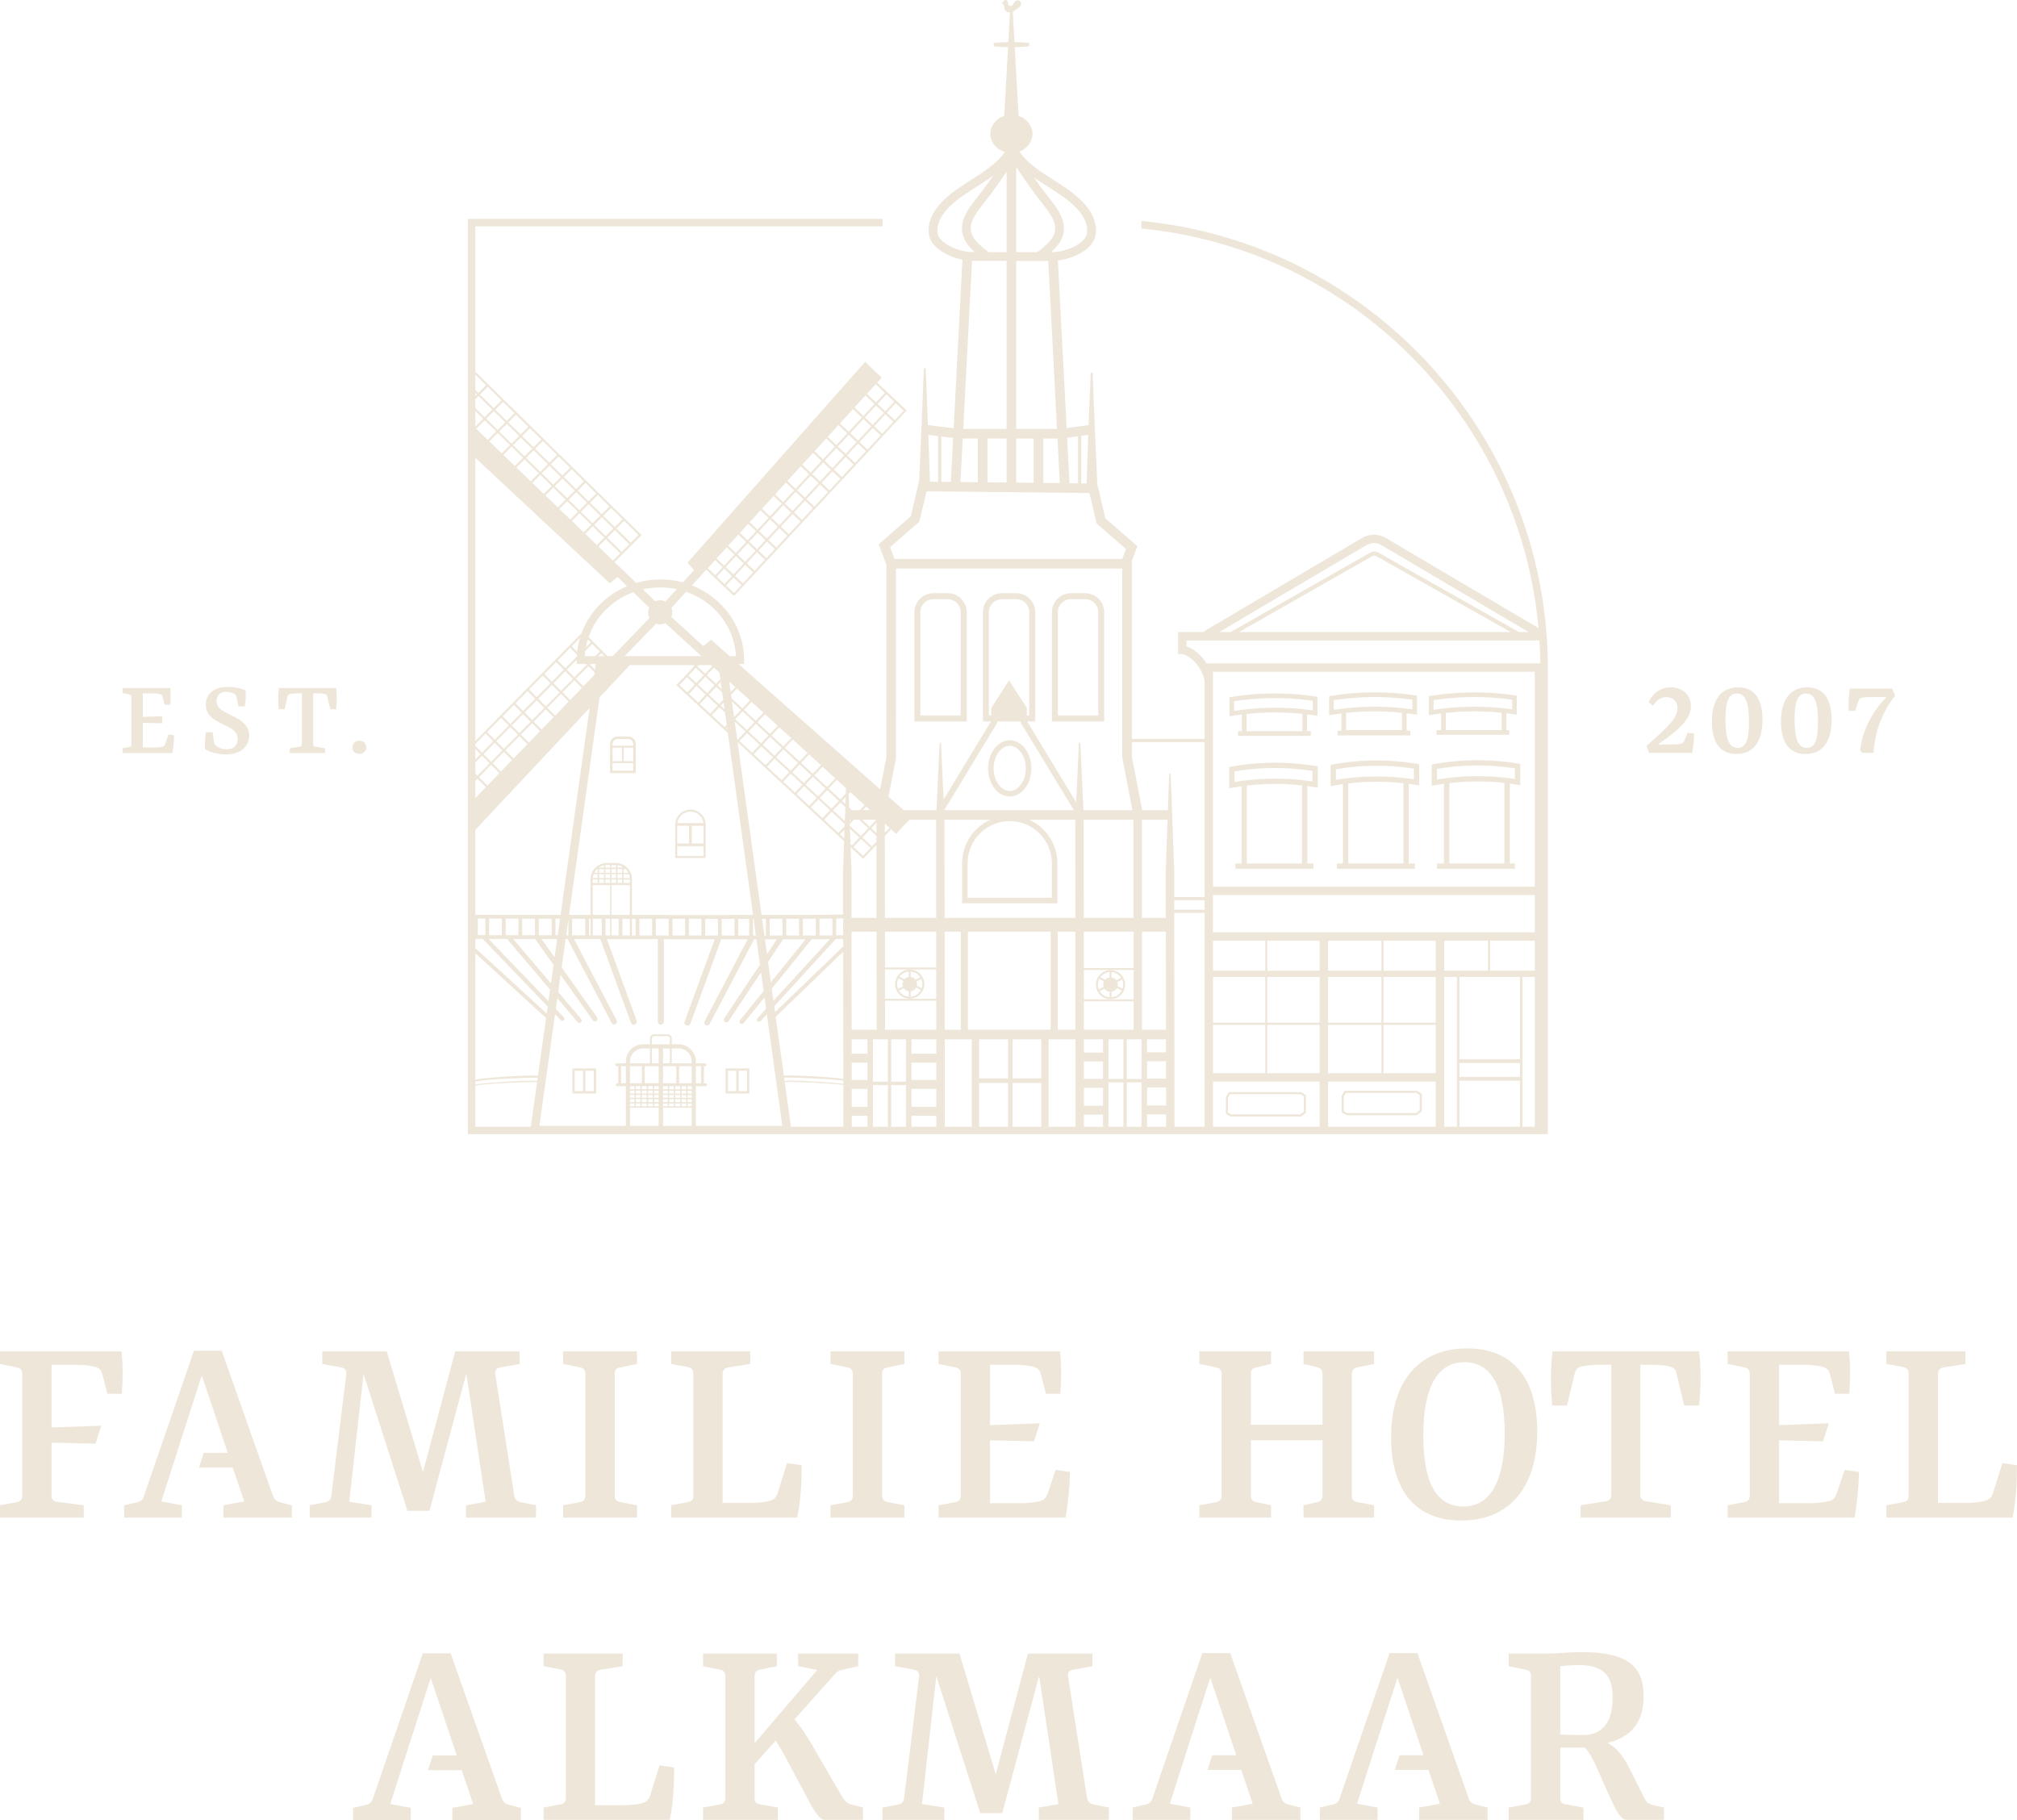 <?xml version="1.0" encoding="UTF-8"?>
<svg id="Laag_2" data-name="Laag 2" xmlns="http://www.w3.org/2000/svg" viewBox="0 0 372.18 335.88">
  <defs>
    <style>
      .cls-1 {
        fill: #eee6d9;
      }
    </style>
  </defs>
  <g id="HOOFDLOGO">
    <g>
      <g>
        <g>
          <g>
            <path class="cls-1" d="M121.7,325.78l-1.78,5.68c-.22.64-.6.97-1.14,1.19-.86.32-2.32.48-4.1.48h-4.87v-23.82c0-.65.38-1.08,1.03-1.19l4.05-.65v-2.32h-14.58v2.32l3.13.6c.65.16.97.54.97,1.18v22.59c0,.64-.32,1.02-.97,1.13l-3.13.59v2.27h23.28c.65-3.18.81-6.7.81-9.67l-2.7-.38Z"/>
            <path class="cls-1" d="M157.18,333.02c-.92-.21-1.25-.65-1.79-1.46l-4.7-8.1c-1.62-2.81-2.7-4.59-4.1-6.16l7.61-8.53c.38-.38.76-.54,1.3-.65l2.86-.65v-2.32h-11.12l.05,2.32,3.51.7-11.56,13.51v-12.37c0-.7.33-1.08.97-1.19l3.14-.65v-2.32h-13.62v2.32l3.14.65c.65.11.97.49.97,1.19v22.47c0,.7-.32,1.08-.97,1.19l-3.14.59v2.27h13.78v-2.27l-3.24-.59c-.7-.11-1.03-.43-1.03-1.13v-6.27l3.89-4.38c.76,1.19,1.57,2.54,2.59,4.54l3.14,5.89c1.35,2.59,2.37,4.21,3.35,4.21h7.02v-2.27l-2.05-.54Z"/>
            <path class="cls-1" d="M201.67,332.97c-.59-.16-.97-.54-1.08-1.13l-3.51-22.48c-.1-.7.22-1.13.92-1.24l3.57-.65v-2.32h-11.89l-5.94,22.25-6.7-22.25h-11.88v2.32l3.51.65c.65.11.97.54.92,1.24l-2.76,22.42c-.05.65-.38,1.03-.97,1.19l-3.03.59v2.27h11.4v-2.27l-4.1-.64,2.64-23.61,8.11,25.28h4.05l6.81-25.34,3.56,23.67-3.62.64v2.27h12.91v-2.27l-2.92-.59Z"/>
            <path class="cls-1" d="M304.97,333.08c-.81-.22-1.19-.43-1.62-1.41l-2.7-5.35c-1.14-2.32-2.27-3.72-4-4.7,2.92-.75,6.64-2.53,6.64-8.58,0-5.68-3.18-8.16-11.34-8.16-2.7,0-4.54.27-6.81.27h-6.75v2.32l3.14.65c.64.11.97.49.97,1.13v22.53c0,.7-.33,1.08-.97,1.19l-3.14.59v2.27h13.78v-2.27l-3.25-.59c-.7-.11-1.02-.43-1.02-1.13v-9.35h4.54c.86.92,1.67,2.48,2.48,4.32l2,4.54c1.24,2.7,2.11,4.48,3.3,4.48h6.8v-2.27l-2.05-.48ZM292.33,320.17c-.76,0-2.86,0-4.43-.11v-12.59c.7-.05,2-.21,3.35-.21,4.7,0,6.32,1.99,6.32,6.05,0,4.75-2.16,6.8-5.24,6.86Z"/>
          </g>
          <path class="cls-1" d="M93.79,333.03c-.54-.17-.93-.5-1.14-1.04l-9.5-26.89h-5.13l-9.24,26.89c-.17.54-.54.87-1.08,1.04l-2.54.58v2.27h10.64v-2.27l-3.78-.7,1.71-5.36.16-.52.12-.38.87-2.7.23-.72.15-.47,4.22-13.13,4.8,14.32h-4.44l-.86,2.7h6.21l.3.9,1.82,5.36-3.84.7v2.27h12.63v-2.27l-2.31-.58Z"/>
          <path class="cls-1" d="M237.64,332.97c-.54-.16-.93-.49-1.14-1.03l-9.5-26.89h-5.14l-9.24,26.89c-.17.54-.54.87-1.08,1.03l-2.54.59v2.27h10.64v-2.27l-3.78-.71,1.71-5.35.17-.53.12-.37.87-2.7.22-.73.15-.46,4.22-13.13,4.8,14.32h-4.44l-.86,2.7h6.22l.3.9,1.81,5.35-3.84.71v2.27h12.64v-2.27l-2.31-.59Z"/>
          <path class="cls-1" d="M272.18,332.97c-.54-.16-.93-.49-1.14-1.03l-9.5-26.89h-5.13l-9.25,26.89c-.16.54-.54.87-1.08,1.03l-2.53.59v2.27h10.64v-2.27l-3.78-.71,1.71-5.35.16-.53.12-.37.87-2.7.23-.73.15-.46,4.22-13.13,4.8,14.32h-4.44l-.86,2.7h6.21l.3.9,1.82,5.35-3.84.71v2.27h12.63v-2.27l-2.31-.59Z"/>
        </g>
        <g>
          <g>
            <path class="cls-1" d="M22.42,249.37H0v2.33l3.13.64c.65.11.98.54.98,1.19v22.52c0,.6-.33,1.02-.93,1.14l-3.18.59v2.27h15.45v-2.27l-4.98-.65c-.54-.06-.96-.48-.96-1.02v-9.89l8.12.18.45-1.39v-.02l.62-1.9-9.19.33v-11.57h4.37c1.57,0,3.03.16,3.84.43.65.27.98.6,1.13,1.19l.97,3.73h2.66c.21-2.76.21-5.29-.06-7.83Z"/>
            <path class="cls-1" d="M51.55,277.19c-.54-.16-.93-.49-1.14-1.03l-9.5-26.9h-5.13l-9.25,26.9c-.16.54-.54.87-1.08,1.03l-2.54.59v2.27h10.64v-2.27l-3.78-.71,1.71-5.35.17-.53.12-.37.87-2.71.22-.72.15-.46,4.22-13.13,4.8,14.31h-4.44l-.85,2.71h6.21l.3.9,1.81,5.35-3.84.71v2.27h12.64v-2.27l-2.31-.59Z"/>
            <path class="cls-1" d="M95.99,277.19c-.59-.16-.98-.54-1.09-1.14l-3.51-22.46c-.1-.71.23-1.14.92-1.25l3.57-.64v-2.33h-11.89l-5.94,22.26-6.69-22.26h-11.89v2.33l3.51.64c.65.11.98.54.92,1.25l-2.76,22.4c-.05.66-.38,1.04-.96,1.2l-3.03.59v2.27h11.4v-2.27l-4.11-.65,2.64-23.6,8.1,25.27h4.06l6.81-25.33,3.56,23.66-3.62.65v2.27h12.92v-2.27l-2.92-.59Z"/>
            <path class="cls-1" d="M114.44,252.34l3.1-.64v-2.33h-13.63v2.33l3.14.64c.64.11.97.54.97,1.19v22.46c0,.66-.33,1.08-.97,1.2l-3.14.59v2.27h13.63v-2.27l-3.1-.59c-.69-.12-1.02-.54-1.02-1.2v-22.46c0-.71.33-1.08,1.02-1.19Z"/>
            <path class="cls-1" d="M145.22,270.01l-1.78,5.67c-.21.64-.59.97-1.13,1.18-.87.33-2.32.48-4.11.48h-4.86v-23.81c0-.65.37-1.08,1.03-1.19l4.06-.64v-2.33h-14.59v2.33l3.12.58c.66.17.98.54.98,1.19v22.58c0,.65-.32,1.02-.98,1.14l-3.12.59v2.27h23.28c.64-3.19.81-6.7.81-9.67l-2.71-.37Z"/>
            <path class="cls-1" d="M163.79,252.34l3.09-.64v-2.33h-13.63v2.33l3.14.64c.65.11.98.54.98,1.19v22.46c0,.66-.33,1.08-.98,1.2l-3.14.59v2.27h13.63v-2.27l-3.09-.59c-.69-.12-1.02-.54-1.02-1.2v-22.46c0-.71.33-1.08,1.02-1.19Z"/>
            <path class="cls-1" d="M194.78,271.25l-1.5,4.47c-.27.6-.5.98-1.08,1.19-.87.33-2.49.49-4.11.49h-5.41v-11.61l8.12.18,1.07-3.3v-.02l-9.19.33v-11.13h4.39c1.56,0,3.01.16,3.82.43.65.27.98.6,1.14,1.19l.98,3.73h2.64c.21-2.76.21-5.29-.06-7.83h-22.41v2.33l3.13.64c.66.11.97.54.97,1.19v22.46c0,.66-.31,1.08-.97,1.2l-3.13.59v2.27h23.45c.48-2.86.75-5.62.81-8.42l-2.66-.38Z"/>
            <path class="cls-1" d="M250.41,252.34l3.14-.64v-2.33h-13.03v2.33l2.6.64c.6.15.91.54.91,1.19v9.39h-13.22v-9.39c0-.71.32-1.08.96-1.19l2.76-.64v-2.33h-13.23v2.33l3.13.64c.65.11.98.54.98,1.19v22.46c0,.66-.33,1.08-.98,1.2l-3.13.59v2.27h13.23v-2.27l-2.76-.59c-.64-.12-.96-.54-.96-1.2v-10.2h13.22v10.2c0,.66-.31,1.04-.96,1.2l-2.55.59v2.27h13.03v-2.27l-3.08-.59c-.7-.12-1.03-.54-1.03-1.2v-22.46c0-.65.39-1.08.97-1.19Z"/>
            <path class="cls-1" d="M270.69,248.83c-8.71,0-14,5.88-14,16.42,0,9.45,4.21,15.34,12.96,15.34s14-5.99,14-16.42c0-9.46-4.21-15.34-12.96-15.34ZM270.09,278c-5.03,0-7.46-4.27-7.46-13.19s2.7-13.44,7.56-13.44,7.46,4.26,7.46,13.17-2.76,13.46-7.56,13.46Z"/>
            <path class="cls-1" d="M313.53,249.37h-27.07c-.37,3.41-.37,6.38-.04,9.99h2.74l1.41-5.94c.17-.64.44-.97,1.02-1.18.71-.23,2.12-.39,3.63-.39h2.11v24.04c0,.7-.38,1.02-1.04,1.14l-4.64.75v2.27h16.65v-2.27l-4.6-.75c-.66-.12-1.03-.44-1.03-1.14v-24.04h2.11c1.57,0,2.86.16,3.56.39.54.21.87.54.98,1.12l1.45,6h2.76c.32-3.57.38-6.58,0-9.99Z"/>
            <path class="cls-1" d="M369.48,270.01l-1.78,5.67c-.21.64-.6.97-1.14,1.18-.86.33-2.32.48-4.1.48h-4.86v-23.81c0-.65.37-1.08,1.02-1.19l4.05-.64v-2.33h-14.59v2.33l3.14.58c.64.17.97.54.97,1.19v22.58c0,.65-.33,1.02-.97,1.14l-3.14.59v2.27h23.29c.65-3.19.81-6.7.81-9.67l-2.7-.37Z"/>
          </g>
          <path class="cls-1" d="M340.37,271.25l-1.5,4.47c-.27.6-.49.98-1.08,1.19-.87.33-2.49.49-4.11.49h-5.4v-11.61l8.11.18,1.07-3.3v-.02l-9.18.33v-11.13h4.38c1.56,0,3.01.16,3.82.43.65.27.98.6,1.15,1.19l.97,3.73h2.64c.21-2.76.21-5.29-.06-7.83h-22.4v2.33l3.12.64c.66.11.97.54.97,1.19v22.46c0,.66-.31,1.08-.97,1.2l-3.12.59v2.27h23.44c.48-2.86.75-5.62.81-8.42l-2.66-.38Z"/>
        </g>
      </g>
      <g>
        <g>
          <path class="cls-1" d="M31.08,135.53l-.59,1.75c-.11.23-.19.38-.42.47-.34.12-.97.19-1.61.19h-2.11v-4.55l3.59.09v-1.31l-3.59.13v-4.35h1.71c.61,0,1.18.06,1.5.16.25.11.38.24.44.47l.38,1.46h1.04c.08-1.08.08-2.07-.02-3.07h-8.77v.91l1.23.26c.25.04.38.21.38.46v8.79c0,.25-.13.42-.38.46l-1.23.23v.89h9.17c.19-1.12.3-2.2.32-3.29l-1.04-.15Z"/>
          <path class="cls-1" d="M42.7,132c-1.73-.84-2.74-1.33-2.74-2.66,0-1.04.65-1.67,1.85-1.67.64,0,1.23.21,1.55.47.19.16.27.33.31.59l.32,1.62h1.18c.15-.93.21-1.94.15-2.95-.87-.41-2.11-.64-3.27-.64-2.71,0-4.08,1.4-4.08,3.28,0,2.07,1.69,2.89,3.21,3.63,1.54.74,2.66,1.29,2.66,2.72,0,1.17-.72,1.88-2.07,1.88-.86,0-1.6-.36-1.96-.74-.21-.16-.28-.35-.32-.54l-.27-1.86h-1.23c-.15.95-.23,2.09-.17,3.12.87.49,2.24.97,3.85.97,3.06,0,4.31-1.79,4.31-3.52,0-1.93-1.59-2.85-3.28-3.7Z"/>
          <path class="cls-1" d="M62.03,126.97h-10.58c-.15,1.33-.15,2.5-.02,3.91h1.08l.54-2.32c.07-.26.17-.38.41-.47.27-.08.82-.14,1.41-.14h.83v9.39c0,.28-.15.41-.41.45l-1.81.29v.89h6.5v-.89l-1.79-.29c-.26-.04-.4-.17-.4-.45v-9.39h.82c.61,0,1.12.06,1.39.14.22.09.34.21.38.45l.57,2.34h1.08c.13-1.39.15-2.58,0-3.91Z"/>
          <path class="cls-1" d="M66.3,136.69c-.76,0-1.27.49-1.27,1.22s.51,1.21,1.27,1.21,1.29-.49,1.29-1.21-.51-1.22-1.29-1.22Z"/>
        </g>
        <g>
          <path class="cls-1" d="M311.41,135.22l-.66,1.56c-.1.26-.24.38-.66.47-.41.09-1.12.14-1.97.14h-2.22c4.14-2.88,6.1-4.73,6.1-7.09,0-2.15-1.61-3.46-3.69-3.46s-3.57,1.33-4.07,2.75l.76.64c.66-1.02,1.47-1.59,2.48-1.59,1.12,0,2.04.71,2.04,2.06,0,1.68-1.4,3.14-5.7,6.95l.47,1.28h7.95c.23-1.11.35-2.46.35-3.57l-1.18-.14Z"/>
          <path class="cls-1" d="M320.7,126.84c-2.9,0-4.82,2.06-4.82,6.27,0,3.31,1.09,6.03,4.54,6.03,2.91,0,4.8-2.01,4.8-6.29,0-3.31-1.09-6.01-4.52-6.01ZM320.63,138.01c-1.72,0-2.24-1.94-2.24-5.35,0-3.17.57-4.68,2.1-4.68,1.71,0,2.23,1.92,2.23,5.34,0,3.17-.57,4.69-2.09,4.69Z"/>
          <path class="cls-1" d="M333.45,126.84c-2.91,0-4.82,2.06-4.82,6.27,0,3.31,1.09,6.03,4.54,6.03,2.91,0,4.8-2.01,4.8-6.29,0-3.31-1.09-6.01-4.52-6.01ZM333.38,138.01c-1.72,0-2.24-1.94-2.24-5.35,0-3.17.56-4.68,2.1-4.68,1.7,0,2.22,1.92,2.22,5.34,0,3.17-.56,4.69-2.08,4.69Z"/>
          <path class="cls-1" d="M349.13,127.08h-7.8c-.19,1.23-.28,2.7-.21,4.09h1.2l.64-1.91c.1-.33.26-.43.59-.5.43-.09,1.16-.14,2.04-.14h2.57c-2.48,2.36-4.56,6.12-4.92,9.88l.36.43h2.1c.34-4.57,1.87-7.85,4-10.57l-.57-1.28Z"/>
        </g>
      </g>
      <g>
        <path class="cls-1" d="M240.11,201.54h-13.37l-.55.93v3.07l.89.5h12.98l.91-.7v-3.23l-.86-.57ZM240.59,205.15l-.66.5h-12.75l-.6-.33v-2.75l.38-.65h13.03l.6.4v2.83Z"/>
        <path class="cls-1" d="M261.49,201.29h-13.38l-.54.93v3.07l.89.5h12.98l.91-.7v-3.23l-.86-.57ZM261.97,204.9l-.67.5h-12.74l-.6-.33v-2.75l.38-.65h13.03l.6.4v2.83Z"/>
        <g>
          <path class="cls-1" d="M133.89,197.16v4.63h4.38v-4.63h-4.38ZM135.86,201.36h-1.54v-3.77h1.54v3.77ZM137.84,201.36h-1.54v-3.77h1.54v3.77Z"/>
          <path class="cls-1" d="M115.93,135.91h-1.99c-.76,0-1.38.62-1.38,1.38v5.38h4.75v-5.38c0-.76-.62-1.38-1.38-1.38ZM113.03,137.97h1.73v2.49h-1.73v-2.49ZM116.84,142.2h-3.81v-1.38h3.81v1.38ZM116.84,140.46h-1.73v-2.49h1.73v2.49ZM116.84,137.61h-3.81v-.32c0-.5.41-.91.91-.91h1.99c.5,0,.91.41.91.91v.32Z"/>
          <path class="cls-1" d="M127.4,149.4c-1.55,0-2.81,1.26-2.81,2.8v6.13h5.62v-6.13c0-1.54-1.26-2.8-2.81-2.8ZM127.4,149.77c1.24,0,2.26.93,2.41,2.12h-4.83c.15-1.19,1.18-2.12,2.42-2.12ZM124.96,152.39h2.18v3.26h-2.18v-3.26ZM129.83,157.96h-4.87v-1.81h4.87v1.81ZM129.83,155.65h-2.18v-3.26h2.18v3.26Z"/>
          <path class="cls-1" d="M105.62,197.16v4.63h4.38v-4.63h-4.38ZM107.59,201.36h-1.54v-3.77h1.54v3.77ZM109.56,201.36h-1.54v-3.77h1.54v3.77Z"/>
          <g>
            <g>
              <polygon class="cls-1" points="174.23 149.5 174.21 149.54 174.21 149.5 174.23 149.5"/>
              <path class="cls-1" d="M174.88,109.47h-2.66c-1.93,0-3.49,1.57-3.49,3.49v20.17h9.65v-20.17c0-1.92-1.57-3.49-3.5-3.49ZM177.27,132.03h-7.44v-19.07c0-1.31,1.07-2.39,2.39-2.39h2.66c1.32,0,2.39,1.08,2.39,2.39v19.07Z"/>
              <path class="cls-1" d="M200.25,109.47h-2.66c-1.92,0-3.49,1.57-3.49,3.49v20.17h9.65v-20.17c0-1.92-1.57-3.49-3.5-3.49ZM202.65,132.03h-7.45v-19.07c0-1.31,1.07-2.39,2.39-2.39h2.66c1.32,0,2.4,1.08,2.4,2.39v19.07Z"/>
              <path class="cls-1" d="M279.51,128.32c-2.68-.41-5.44-.59-8.2-.55-2.47.04-4.92.25-7.29.64l-.36.06v3.52l.5-.08c.59-.1,1.18-.18,1.77-.25v3.07h-.88v.86h13.44v-.86h-.54v-3.1c.48.05.96.11,1.43.18l.5.08v-3.52l-.37-.05ZM277.09,134.73h-10.3v-3.17c1.49-.17,3.01-.26,4.53-.28,1.94-.03,3.87.05,5.77.25v3.2ZM279.02,130.89c-2.53-.35-5.12-.51-7.71-.47-2.29.03-4.58.22-6.79.56v-1.78c2.22-.34,4.5-.53,6.8-.57,2.59-.04,5.18.13,7.7.48v1.78Z"/>
              <path class="cls-1" d="M242.75,141.36c-2.69-.45-5.45-.65-8.23-.61-2.47.04-4.92.28-7.3.72l-.4.07v3.93l.57-.1c.56-.1,1.13-.2,1.7-.28v14.25h-1.12v.99h14.38v-.99h-1.12v-14.28c.46.06.91.12,1.36.2l.57.1v-3.93l-.41-.07ZM240.25,159.34h-10.19v-14.37c1.48-.18,2.98-.28,4.48-.3,1.92-.04,3.83.05,5.71.27v14.4ZM242.18,144.21c-2.51-.39-5.08-.56-7.66-.52-2.27.04-4.53.25-6.72.62v-1.96c2.19-.38,4.46-.59,6.74-.62,2.57-.05,5.14.13,7.64.52v1.96Z"/>
              <path class="cls-1" d="M261.47,140.95c-2.69-.45-5.46-.65-8.23-.61-2.47.04-4.92.28-7.3.72l-.4.07v3.93l.57-.1c.56-.1,1.12-.19,1.69-.27v14.65h-1.11v.99h14.38v-.99h-1.12v-14.69c.45.06.91.13,1.36.2l.56.1v-3.93l-.4-.07ZM258.97,159.34h-10.18v-14.77c1.47-.18,2.97-.29,4.47-.31,1.92-.04,3.83.06,5.71.27v14.81ZM260.9,143.8c-2.51-.38-5.08-.55-7.66-.51-2.27.03-4.53.24-6.73.61v-1.95c2.2-.38,4.47-.59,6.75-.63,2.57-.05,5.14.13,7.64.53v1.95Z"/>
              <path class="cls-1" d="M280.1,140.9c-2.68-.45-5.45-.65-8.22-.61-2.47.04-4.93.28-7.3.71l-.4.08v3.93l.57-.1c.56-.1,1.12-.19,1.69-.28v14.71h-1.29v.99h14.38v-.99h-.94v-14.74c.45.06.9.12,1.35.2l.57.1v-3.93l-.41-.07ZM277.6,159.34h-10.17v-14.83c1.47-.18,2.96-.28,4.46-.3,1.91-.04,3.83.05,5.71.27v14.86ZM279.54,143.75c-2.51-.39-5.08-.55-7.66-.52-2.27.04-4.53.25-6.73.62v-1.96c2.2-.38,4.47-.59,6.74-.63,2.58-.04,5.15.14,7.65.53v1.96Z"/>
              <path class="cls-1" d="M242.73,128.51c-2.68-.4-5.44-.58-8.21-.54-2.46.03-4.91.25-7.28.64l-.36.06v3.51l.5-.08c.59-.1,1.18-.18,1.77-.25v3.08h-.72v.86h13.44v-.86h-.7v-3.11c.48.05.96.12,1.43.19l.5.07v-3.51l-.37-.06ZM240.31,134.93h-10.3v-3.17c1.49-.17,3.01-.26,4.53-.29,1.94-.02,3.87.06,5.77.26v3.2ZM242.24,131.09c-2.53-.36-5.12-.52-7.72-.48-2.28.04-4.56.23-6.78.57v-1.78c2.22-.35,4.5-.54,6.8-.57,2.59-.04,5.18.12,7.7.48v1.78Z"/>
              <path class="cls-1" d="M261.11,128.32c-2.68-.41-5.45-.59-8.21-.55-2.46.04-4.91.25-7.29.64l-.36.06v3.52l.5-.08c.59-.1,1.18-.18,1.77-.25v3.19h-.71v.86h13.45v-.86h-.71v-3.22c.48.05.96.11,1.43.18l.49.08v-3.52l-.36-.05ZM258.69,134.73h-10.31v-3.17c1.49-.17,3.01-.26,4.53-.28,1.94-.03,3.88.05,5.78.25v3.2ZM260.61,130.89c-2.52-.35-5.12-.51-7.71-.47-2.29.03-4.57.22-6.79.56v-1.78c2.22-.34,4.51-.53,6.8-.57,2.6-.04,5.19.13,7.7.48v1.78Z"/>
              <g>
                <path class="cls-1" d="M210.62,40.78v1.39c38.8,3.76,69.74,34.85,73.27,73.73l-28.19-16.63c-1.36-.8-3.03-.79-4.38.01l-28.93,17.09c-.11.06-.2.16-.26.26h-4.75v4.05h.65c1.36.14,3.7,2.13,4.24,4.97v10.71h-13.41v-32.88l1.02-2.69-5.91-5.13-1.48-6.24s-.01-.01-.01-.02c-.25-5.36-.68-15.53-.88-20.64h-.34c-.12,2.85-.26,6.25-.39,9.68l-4.05.56-1.09-20.75-.53-10.18c3.12-.39,6.38-2.1,6.9-4.48.13-.59.16-1.2.09-1.81-.06-.46-.18-.92-.35-1.38-.48-1.29-1.4-2.58-2.72-3.79-1.42-1.3-3.13-2.39-4.78-3.45-.64-.4-1.27-.81-1.89-1.22-1.52-1.02-3.28-2.35-4.34-3.97,1.41-.54,2.41-1.8,2.41-3.27s-1.07-2.83-2.57-3.32l-.71-12.69c.88-.01,1.76-.04,2.64-.15v-.61c-.9-.09-1.79-.15-2.69-.16l-.32-5.58c.32-.16.63-.43.92-.63.27-.19.57-.42.63-.75.04-.24-.07-.5-.27-.64s-.48-.14-.69-.02c-.16.1-.27.27-.37.43-.1.16-.2.33-.36.44-.15.11-.38.15-.53.04-.16-.12-.19-.35-.22-.55-.02-.2-.09-.43-.28-.49-.12-.05-.25-.01-.35.06-.1.07-.18.16-.25.26-.1.12-.19.23-.28.35.15-.03.3.06.38.19.07.13.09.29.1.44.01.15.01.3.07.44.1.25.36.42.62.48.11.03.25.04.38.05l-.31,5.48c-.9.01-1.79.07-2.69.16v.61c.88.11,1.76.14,2.64.15l-.71,12.69c-1.49.49-2.56,1.79-2.56,3.32s1.12,2.89,2.67,3.35c-1.06,1.58-2.8,2.88-4.28,3.89-.62.41-1.25.81-1.88,1.22-1.66,1.06-3.37,2.15-4.79,3.45-1.33,1.22-2.24,2.5-2.72,3.79-.17.46-.29.92-.34,1.38-.08.61-.06,1.22.07,1.81.46,2.06,3.33,3.78,6.12,4.35l-.54,10.31-1.08,20.79-4.74-.6c-.14-3.69-.3-7.39-.42-10.47h-.34c-.24,6.12-.58,14.83-.88,20.89h-.01l-1.53,6.44-5.91,5.13,1.42,3.79v35.49l-1.16,5.94-26.13-23.12h1.03v-.73c0-6.22-3.98-11.55-9.62-13.77l2.64-2.89,5.1,4.83.14-.16.02.02,17.47-18.78.28-.29,13.69-14.72.22-.23.06-.06-5.44-5.15.84-.92-1.19-1.09-1.87-1.82-32.78,37.06,1.2,1.4-2.06,2.25c-1.32-.36-2.71-.55-4.14-.55-1.55,0-3.06.22-4.47.64l-3.99-3.84,4.72-4.72h.01s.26-.26.26-.26l-17.95-17.63-.28-.29-12.45-12.23v-26.82h75.14v-1.38h-76.52v168.9h199.28v-85.96c0-43.06-32.97-78.55-74.99-82.56ZM132.25,106.42l1.37-1.48,1.45,1.36-1.38,1.49-1.44-1.37ZM160.77,78.68l-2.44,2.63-1.45-1.37,2.44-2.63,1.45,1.37ZM159.6,77.02l2.04-2.2,1.45,1.37-2.05,2.2-1.44-1.37ZM158.05,81.6l-2.01,2.17-1.45-1.37,2.02-2.17,1.44,1.37ZM155.77,84.06l-2.17,2.33-1.45-1.37,2.17-2.33,1.45,1.37ZM153.32,86.68l-2.01,2.17-1.44-1.37,2.01-2.16,1.44,1.36ZM151.04,89.14l-2.5,2.69-1.45-1.37,2.5-2.69,1.45,1.37ZM148.26,92.12l-2.01,2.17-1.45-1.37,2.02-2.17,1.44,1.37ZM145.97,94.59l-2.16,2.33-1.45-1.37,2.17-2.33,1.44,1.37ZM143.54,97.21l-2.03,2.17-1.44-1.37,2.02-2.17,1.45,1.37ZM141.24,99.67l-1.56,1.67-1.44-1.37,1.56-1.67,1.44,1.37ZM139.41,101.64l-1.9,2.04-1.44-1.37,1.9-2.04,1.44,1.37ZM137.24,103.97l-1.9,2.04-1.44-1.37,1.9-2.04,1.44,1.37ZM135.43,109.44l-1.47-1.4,1.38-1.48,1.47,1.4-1.38,1.48ZM137.09,107.66l-1.47-1.39,1.89-2.04,1.47,1.39-1.89,2.04ZM139.25,105.33l-1.47-1.39,1.9-2.04,1.47,1.39-1.9,2.04ZM141.43,102.99l-1.47-1.39,1.56-1.67,1.47,1.39-1.56,1.67ZM143.26,101.03l-1.47-1.39,2.02-2.18,1.47,1.4-2.02,2.17ZM145.55,98.57l-1.47-1.4,2.17-2.32,1.46,1.39-2.16,2.33ZM147.99,95.94l-1.47-1.39,2.02-2.17,1.46,1.39-2.01,2.17ZM150.28,93.48l-1.47-1.39,2.5-2.69,1.47,1.39-2.5,2.69ZM153.05,90.5l-1.46-1.39,2.01-2.16,1.46,1.39-2.01,2.16ZM155.34,88.04l-1.47-1.39,2.17-2.33,1.47,1.39-2.17,2.33ZM157.78,85.42l-1.47-1.39,2.02-2.17,1.46,1.39-2.01,2.17ZM160.07,82.96l-1.47-1.39,2.44-2.62,1.47,1.39-2.44,2.62ZM162.78,80.04l-1.46-1.39,2.04-2.2,1.47,1.39-2.05,2.2ZM166.75,75.78l-1.65,1.77-1.46-1.39,1.64-1.77,1.47,1.39ZM165,74.13l-1.64,1.77-1.45-1.37,1.65-1.77,1.44,1.37ZM161.59,70.89l1.69,1.61-1.64,1.76-1.68-1.58,1.63-1.79ZM159.69,72.97l1.67,1.59-2.04,2.2-1.65-1.57,2.02-2.22ZM157.39,75.49l1.65,1.56-2.44,2.63-1.62-1.54,2.41-2.65ZM154.71,78.43l1.62,1.54-2.01,2.16-1.61-1.51,2-2.19ZM152.45,80.91l1.6,1.51-2.18,2.34-1.57-1.5,2.15-2.35ZM150.03,83.56l1.57,1.49-2.01,2.16-1.56-1.47,2-2.18ZM147.76,86.04l1.55,1.47-2.5,2.69-1.53-1.45,2.48-2.71ZM145.02,89.05l1.52,1.44-2.02,2.17-1.5-1.43,2-2.18ZM142.75,91.53l1.5,1.42-2.17,2.33-1.48-1.4,2.15-2.35ZM140.33,94.17l1.48,1.4-2.02,2.18-1.46-1.39,2-2.19ZM138.07,96.66l1.45,1.38-1.56,1.67-1.44-1.36,1.55-1.69ZM136.25,98.64l1.44,1.37-1.9,2.04-1.42-1.35,1.88-2.06ZM134.1,101l1.42,1.34-1.9,2.04-1.4-1.33,1.88-2.05ZM131.95,103.35l1.4,1.32-1.38,1.48-1.38-1.3,1.36-1.5ZM252.11,100.61c.87-.51,1.94-.52,2.8-.01l27.15,16.03h-1.79l-25.89-14.63c-.48-.28-1.09-.28-1.57,0l-25.71,14.63h-2.11l27.12-16.02ZM278.75,116.63h-50.11l24.54-13.98c.26-.15.57-.15.83,0l24.74,13.98ZM199.51,80.42l1.3-.18c-.12,3.18-.23,6.31-.31,8.97h-.99v-8.79ZM198.92,80.51v8.68l-1.57-.02-.44-8.38,2.01-.28ZM195.56,89.15l-3.05-.03v-8.19h2.62l.43,8.22ZM191.55,33.27c.63.43,1.27.84,1.92,1.25,1.59,1.02,3.24,2.07,4.56,3.28.92.85,1.61,1.73,2.04,2.6.23.47.39.93.48,1.38.09.51.08,1-.02,1.46-.36,1.64-3.61,3.27-6.56,3.3h-.02c1.09-.97,2.03-2.16,2.3-3.58.07-.4.09-.79.05-1.18-.03-.47-.14-.93-.3-1.38-.52-1.46-1.58-2.82-2.6-4.11-.92-1.17-1.8-2.35-2.64-3.56.26.19.54.36.79.54ZM187.52,30.81c1.42,2.21,2.98,4.4,4.67,6.55.78,1,1.59,2.02,2.07,3.04.22.46.37.92.43,1.38.03.3.03.59-.03.89-.29,1.56-2.01,2.95-3.29,3.87h-3.85v-15.73ZM187.52,48.15h5.9l.53,10.1,1.09,20.9h-7.52v-31ZM187.52,80.93h3.21v8.17l-3.21-.04v-8.13ZM185.74,31.67v14.87h-3.29c-1.28-.92-3-2.31-3.29-3.87-.06-.3-.06-.59-.03-.89.06-.46.21-.92.43-1.38.48-1.03,1.3-2.07,2.12-3.11,1.44-1.83,2.8-3.71,4.06-5.62ZM177.74,79.15l1.09-20.9.53-10.1h6.38v31h-8ZM185.74,80.92v8.12l-3.53-.04v-8.08h3.53ZM178.38,48.15v-.09s.07,0,.1,0v.08h-.1ZM179.95,46.61s-.06-.04-.08-.07c-.02-.01-.03-.02-.04-.04.04,0,.07-.01.11-.01v.12ZM173.05,43.24c-.1-.46-.11-.95-.01-1.46.08-.45.24-.91.47-1.38.43-.87,1.12-1.75,2.04-2.6,1.32-1.21,2.97-2.26,4.57-3.28.64-.41,1.28-.82,1.91-1.25.42-.28.87-.59,1.31-.93-.94,1.36-1.93,2.7-2.98,4.03-.97,1.23-2.03,2.57-2.55,4.03-.16.45-.27.91-.3,1.38-.03.39-.01.78.06,1.18.26,1.4,1.18,2.57,2.25,3.54-2.64.21-6.41-1.6-6.77-3.26ZM177.65,80.92h2.78v8.06l-3.21-.03.43-8.03ZM173.7,80.54l2.17.28-.42,8.11-1.75-.02v-8.37ZM173.11,80.47v8.43l-1.52-.02c-.07-2.56-.18-5.56-.3-8.64l1.82.23ZM169.64,96.27l1.34-5.61,30.05.33,1.34,5.64,5.41,4.69-.69,1.82h-42.03l-.82-2.17,5.4-4.7ZM163.27,151.98l.87.8-.87.91v-1.71ZM164.43,153.04l.92.84.94-1.03.14-.15,1.39-1.43h4.91l.02,18.12h-9.46l-.02-15.13,1.16-1.22ZM168.19,196.09h4.58v3.2h-4.58v-3.2ZM163.31,190.02v-5.35s9.45,0,9.45,0v5.35h-9.45ZM168.19,194.44v-2.64h4.58v2.64h-4.58ZM163.3,184.32v-5.43h9.45v5.43s-9.45,0-9.45,0ZM163.29,171.94h9.46v6.6h-9.45v-6.6ZM159.13,154.55l1.37-1.45,1.22,1.14v1.09l-.82.86-1.77-1.64ZM160.64,156.47l-1.39,1.47-1.77-1.65,1.39-1.47,1.77,1.65ZM160.76,152.83l.96-1.02v1.91l-.96-.89ZM160.47,152.56l-1.38-1.29h2.6l-1.22,1.29ZM160.55,149.5h-1.33l.62-.65.71.65ZM154.12,143.63l-1.52,1.61-2.34-2.18,1.51-1.58,2.35,2.15ZM132.82,168.85h-4.65c-3.72,0-7.61,0-11.56-.01v-6.61c0-1.64-1.34-2.98-2.98-2.98h-1.66c-1.65,0-2.99,1.34-2.99,2.98v6.6c-1.33.01-2.66.01-3.98,0l5.63-40.14,5.54-5.9-.04-.05h11.96l-.11.12.11.1-3.28,3.46.08.08.21.2,9.2,8.55,4.66,33.59c-1.95.01-4,.01-6.14.01ZM139.06,169.57l.42,3.07h-.54v-3.07h.12ZM138.24,169.57v3.07h-2.02v-3.07h2.02ZM135.53,169.57v3.07h-2.36v-3.07h2.36ZM132.47,169.57v3.07c-.77,0-1.55,0-2.34,0v-3.07c.8,0,1.58,0,2.34,0ZM129.43,169.56v3.07c-.77,0-1.54,0-2.32,0v-3.07c.79,0,1.57,0,2.32,0ZM126.41,169.56v3.07h-2.32v-3.07h2.32ZM123.39,169.56v3.07c-.79,0-1.58,0-2.37-.01v-3.06h2.37ZM120.33,169.56v3.06c-.78.01-1.56,0-2.35,0v-3.06h2.35ZM117.28,169.56v3.06h-.67v-3.06h.67ZM112.83,168.84v-5.51h3.39v5.51h-3.39ZM116.22,169.56v3.06c-.46,0-.91,0-1.37-.01v-3.05h1.37ZM114.15,169.56v3.05c-.44.01-.88.01-1.32,0v-3.06c.44.01.88.01,1.32.01ZM113.67,160.37v.69h-.84v-.69h.84ZM112.83,160.1v-.47h.84v.47h-.84ZM113.67,161.32v.72h-.84v-.72h.84ZM113.67,162.31v.63h-.84v-.63h.84ZM114.81,160.37v.69h-.87v-.69h.87ZM113.94,160.1v-.45c.31.03.61.13.87.27v.18h-.87ZM114.81,161.33v.72h-.87v-.73h.87ZM114.81,162.31v.63h-.87v-.63h.87ZM115.07,162.94v-.63h1.15v.63h-1.15ZM115.44,160.37c.2.2.37.44.5.69h-.87v-.69h.37ZM115.07,160.1v-.04s.03.03.05.04h-.05ZM116.06,161.33c.08.23.14.47.15.72h-1.14v-.72h.99ZM109.37,168.83v-5.5h3.2v5.51c-1.07,0-2.14,0-3.2-.01ZM112.57,169.55v3.06h-.83v-3.06c.28.01.55.01.83,0ZM111.04,169.55v3.06h-1.67v-3.06h1.67ZM110.28,161.31v.72h-.9c.02-.25.07-.49.16-.72h.74ZM109.65,161.05c.13-.25.3-.48.5-.68h.13v.68h-.63ZM110.28,162.3v.64h-.91v-.64h.91ZM110.54,162.03v-.72h.9v.73h-.9ZM111.44,162.3v.64h-.9v-.64h.9ZM110.54,161.05v-.68h.9v.68h-.9ZM110.47,160.1c.29-.2.62-.34.97-.42v.42h-.97ZM111.7,162.94v-.64h.87v.64h-.87ZM111.7,162.04v-.72h.87v.72h-.87ZM111.7,161.05v-.68h.87v.68h-.87ZM111.7,160.1v-.45c.09-.01.18-.02.27-.02h.6v.47h-.87ZM108.98,169.55v3.05c-.1.01-.19.01-.29,0v-3.05h.29ZM107.99,169.55v3.05h-2.42v-3.06c.8.01,1.6.01,2.42.01ZM109.29,118.82l1.4,1.41-.82.84h-1.96c.02-.32.05-.64.09-.95l1.29-1.3ZM108.11,119.46c.08-.5.2-.99.36-1.47l.55.55-.91.92ZM110.96,120.5l.57.57h-1.14l.57-.57ZM109.94,122.53l-.15,1.05-.94-.95.1-.1h.99ZM108.18,122.53l.12.12-2.3,2.34-1.41-1.41,1.83-1.86v.81h1.76ZM94.43,133.88l2.08-2.11,1.41,1.41-2.08,2.11-1.41-1.41ZM95.57,135.57l-2.59,2.62-1.41-1.41,2.59-2.62,1.41,1.41ZM96.8,131.48l2.23-2.26,1.41,1.41-2.23,2.26-1.41-1.41ZM99.31,128.93l2.53-2.57,1.41,1.42-2.53,2.57-1.41-1.42ZM102.12,126.08l2.19-2.22,1.41,1.42-2.19,2.21-1.41-1.41ZM106.5,120.27l-1.01-1.01,1.54-1.57c-.26.83-.43,1.7-.53,2.58ZM106.46,120.8c-.01.12-.02.24-.02.36l-2.12,2.15-1.42-1.42,2.31-2.35,1.25,1.26ZM104.04,123.59l-2.19,2.22-1.42-1.43,2.19-2.21,1.42,1.42ZM101.58,126.09l-2.54,2.57-1.42-1.43,2.53-2.57,1.43,1.43ZM98.76,128.95l-2.23,2.26-1.42-1.43,2.23-2.26,1.42,1.43ZM96.25,131.5l-2.08,2.11-1.43-1.43,2.08-2.11,1.43,1.43ZM93.89,133.89l-2.58,2.62-1.43-1.43,2.58-2.62,1.43,1.43ZM92.7,138.48l-2.07,2.1-1.41-1.41,2.07-2.11,1.41,1.42ZM92.15,142.68l-2.22,2.28-1.55-1.56,2.23-2.27,1.54,1.55ZM90.89,140.85l2.08-2.11,1.51,1.52-2.05,2.13-1.54-1.54ZM93.25,138.46l2.58-2.62,1.49,1.49-2.56,2.64-1.51-1.51ZM96.11,135.56l2.08-2.11,1.47,1.47-2.06,2.13-1.49-1.49ZM98.47,133.16l2.23-2.26,1.45,1.44-2.22,2.29-1.46-1.47ZM100.98,130.61l2.53-2.57,1.42,1.43-2.51,2.59-1.44-1.45ZM103.8,127.76l2.18-2.22,1.4,1.4-2.17,2.24-1.41-1.42ZM106.26,125.26l2.31-2.34,1.15,1.16-.07.51-2,2.06-1.39-1.39ZM134.09,133.78l-.38.4-2.38-2.21,1.39-1.46,1.05.97.32,2.29h0ZM134.16,134.28l.05.37-.21-.2.16-.17ZM128.48,126.04l-1.46-1.36,1.36-1.44,1.47,1.36-1.37,1.44ZM130.15,124.87l1.7,1.59-1.36,1.45-1.71-1.59,1.37-1.45ZM128.22,126.32l-1.39,1.46-1.46-1.36,1.38-1.46,1.47,1.36ZM128.52,126.59l1.7,1.59-1.38,1.47-1.71-1.59,1.39-1.47ZM130.52,128.46l1.91,1.78-1.39,1.46-1.91-1.78,1.39-1.46ZM132.98,130.23l.54-.57.17,1.22-.71-.65ZM132.7,129.96l-1.92-1.78,1.37-1.44,1.11,1.03.19,1.39-.75.8ZM132.41,126.46l.58-.61.18,1.31-.76-.7ZM132.12,126.19l-1.71-1.59,1.33-1.41,1.01.92.17,1.23-.8.85ZM130.11,124.32l-1.46-1.36.2-.22h2.4l.19.18-1.33,1.4ZM115.28,121.07l5.79-5.98c.23.08.49.13.75.13.34,0,.66-.08.95-.22l6.65,6.07h-14.14ZM134.54,125.75l1.15,1.05-.87.92-.28-1.97ZM148.34,144.51l-2.16-2.01,1.36-1.44,2.17,2.01-1.37,1.44ZM150,143.34l2.34,2.17-1.37,1.45-2.34-2.18,1.37-1.44ZM145.89,142.23l-2.7-2.5,1.37-1.45,2.69,2.51-1.36,1.44ZM142.9,139.46l-2.17-2.03,1.37-1.44,2.17,2.02-1.37,1.45ZM140.44,137.16l-2.33-2.16,1.37-1.44,2.33,2.16-1.37,1.44ZM137.82,134.73l-2.17-2.02,1.37-1.45,2.17,2.02-1.37,1.45ZM135.46,132.33l-.41-2.89,1.68,1.55-1.27,1.34ZM135.57,133.15l1.99,1.85-1.39,1.47-.16-.15-.44-3.17ZM137.85,135.27l2.33,2.17-1.39,1.47-2.33-2.17,1.39-1.47ZM140.47,137.71l2.17,2.02-1.39,1.47-2.17-2.02,1.39-1.47ZM142.93,140l2.7,2.5-1.4,1.47-2.69-2.5,1.39-1.47ZM145.92,142.77l2.16,2.02-1.39,1.47-2.17-2.02,1.4-1.47ZM148.37,145.06l2.34,2.17-1.39,1.47-2.34-2.17,1.39-1.47ZM151,147.5l2.17,2.01-1.4,1.47-2.16-2.01,1.39-1.47ZM151.26,147.23l1.37-1.44,2.16,2.01-1.36,1.44-2.17-2.01ZM151.48,141.21l-1.51,1.58-2.16-2.01,1.48-1.57,2.19,2ZM149,138.95l-1.48,1.56-2.7-2.51,1.46-1.53,2.72,2.48ZM145.99,136.2l-1.46,1.54-2.17-2.03,1.44-1.51,2.19,2ZM143.5,133.93l-1.43,1.51-2.33-2.16,1.42-1.49,2.34,2.14ZM140.86,131.51l-1.41,1.49-2.17-2.01,1.39-1.47,2.19,1.99ZM138.38,129.25l-1.39,1.47-2.02-1.88-.08-.62h0s1.09-1.16,1.09-1.16l2.4,2.19ZM126.61,109.2c5.14,1.79,8.89,6.4,9.2,11.87h-1.19l-3.42-3.03-1.41,1.2-5.91-5.4c.11-.26.17-.54.17-.84s-.06-.57-.16-.82l2.72-2.98ZM121.86,108.4c1.04,0,2.05.11,3.02.31l-2.09,2.29c-.3-.15-.62-.23-.97-.23-.32,0-.63.07-.91.19l-2.28-2.2c1.04-.24,2.12-.36,3.23-.36ZM119.78,112.1c-.11.27-.18.58-.18.9,0,.38.1.73.26,1.04l-6.8,7.03h-.97l-3.48-3.5c1.31-3.8,4.36-6.85,8.25-8.28l2.92,2.81ZM113.12,103.45l-2.7-2.6,1.36-1.36,2.68,2.62-1.34,1.34ZM109.35,96.57l-2.16-2.12,1.41-1.41,2.16,2.12-1.41,1.41ZM111.04,95.44l2.13,2.09-1.41,1.41-2.12-2.09,1.4-1.41ZM106.91,94.17l-1.99-1.95,1.41-1.41,1.99,1.95-1.41,1.41ZM104.64,91.94l-2.27-2.24,1.4-1.4,2.28,2.23-1.41,1.41ZM102.08,89.43l-2.11-2.08,1.41-1.41,2.11,2.08-1.41,1.41ZM99.69,87.07l-2.62-2.58,1.41-1.41,2.62,2.58-1.41,1.41ZM96.78,84.21l-2.11-2.07,1.41-1.41,2.11,2.07-1.41,1.41ZM94.39,81.86l-2.28-2.23,1.41-1.41,2.28,2.23-1.41,1.41ZM91.83,79.35l-2.11-2.08,1.41-1.41,2.11,2.08-1.41,1.41ZM91.57,79.61l-1.57,1.57-2.13-2.06,1.58-1.58,2.12,2.07ZM91.85,79.89l2.27,2.23-1.54,1.54-2.29-2.21,1.56-1.56ZM94.41,82.4l2.11,2.08-1.52,1.52-2.13-2.06,1.54-1.54ZM96.8,84.76l2.62,2.57-1.49,1.49-2.64-2.55,1.51-1.51ZM99.71,87.62l2.11,2.07-1.46,1.46-2.13-2.05,1.48-1.48ZM102.1,89.97l2.28,2.23-1.44,1.44-2.3-2.21,1.46-1.46ZM104.66,92.48l1.99,1.95-1.42,1.42-2.01-1.93,1.44-1.44ZM106.93,94.71l2.16,2.12-1.39,1.39-2.18-2.1,1.41-1.41ZM109.37,97.11l2.13,2.09-1.37,1.37-2.14-2.07,1.38-1.39ZM114.72,101.85l-2.67-2.63,1.41-1.41,2.67,2.63-1.41,1.41ZM117.84,98.73l-1.44,1.44-2.67-2.63,1.43-1.43,2.68,2.62ZM114.88,95.83l-1.44,1.43-2.13-2.09,1.44-1.44,2.13,2.1ZM112.46,93.46l-1.43,1.43-2.16-2.12,1.44-1.44,2.15,2.13ZM110.02,91.06l-1.43,1.43-1.99-1.95,1.44-1.44,1.98,1.96ZM107.75,88.83l-1.43,1.43-2.28-2.23,1.44-1.44,2.27,2.24ZM105.2,86.31l-1.44,1.44-2.11-2.08,1.43-1.43,2.12,2.07ZM100.18,81.38l2.62,2.58-1.44,1.43-2.62-2.57,1.44-1.44ZM99.89,81.1l-1.43,1.44-2.11-2.08,1.43-1.43,2.11,2.07ZM97.5,78.75l-1.44,1.43-2.27-2.23,1.43-1.43,2.28,2.23ZM94.94,76.24l-1.43,1.43-2.12-2.07,1.44-1.44,2.11,2.08ZM92.54,73.88l-1.43,1.43-2.56-2.5,1.44-1.44,2.55,2.51ZM87.71,69.14l1.99,1.95-1.43,1.43-.56-.54v-2.84ZM87.71,72.5l.29.29-.29.29v-.58ZM87.71,73.65l.58-.58,2.55,2.51-1.41,1.41-1.72-1.69v-1.65ZM87.71,75.82l1.46,1.43-1.46,1.46v-2.89ZM87.71,84.48l24.8,23.16,1.44-1.16,1.75,1.69c-3.91,1.64-6.99,4.81-8.4,8.71l-17.69,17.93-.27.29-1.63,1.65v-52.27ZM87.71,137.28l1.89-1.92,1.43,1.43-2.08,2.11-1.24-1.24v-.38ZM87.71,138.22l.96.97-.96.97v-1.94ZM87.71,140.7l1.23-1.25,1.41,1.42-2.24,2.26-.4-.4v-2.03ZM87.71,143.3l.12.12-.12.12v-.24ZM87.71,144.07l.39-.39,1.56,1.57-1.95,2.01v-3.19ZM87.71,153.14l21.09-22.49-5.36,38.18c-5.54-.01-10.9-.01-15.73-.02v-15.67ZM104.9,169.54l-.02.12v2.94h-.41l.41-2.94v-.12s.01.01.02,0ZM92.95,173.27h.64s.03.07.06.1l7.85,9.26-.3,2.12-11.05-11.49c.86.01,1.8.01,2.8.01ZM90.25,172.56v-3.04c.75.01,1.53.01,2.36.01v3.04c-.8,0-1.59,0-2.36,0ZM93.31,172.57v-3.04h2.35v3.05c-.79,0-1.58,0-2.35-.01ZM94.71,173.28h4.09c.01.06.04.13.08.18l3.26,4.6-.48,3.41-6.95-8.19ZM96.35,172.58v-3.05c.77.01,1.56.01,2.37.01v3.04h-2.37ZM99.93,173.29h2.88l-.48,3.38-2.4-3.38ZM99.42,172.58v-3.04h2.38v3.05c-.8,0-1.59,0-2.38-.01ZM102.5,172.59v-3.05h.84l-.43,3.05c-.14.01-.27,0-.41,0ZM89.55,169.52v3.04h-1.38v-3.04h1.38ZM87.71,173.26h1.37s.02.03.03.05l11.95,12.42h0s-.18,1.3-.18,1.3l-13.17-12.07v-1.7ZM97.95,207.92h-10.24v-7.58c1.82-.35,9.06-.75,11.39-.66l-1.15,8.24ZM99.13,199.47c-2.51-.16-9.76.38-11.42.65v-.52c1.21-.4,9.13-.76,11.51-.74l-.09.61ZM87.71,199.25v-23.34l13.05,11.96-1.49,10.62c-2.45-.1-9.77.36-11.56.76ZM115.49,199.91h-.89v-3.16h.89v3.16ZM121.54,207.76h-5.29v-3.35h5.29v3.35ZM118.44,196.75v3.16h-2.19v-3.16h2.19ZM116.25,196.22v-.34c0-1.33,1.09-2.41,2.41-2.41h1.28v2.75h-3.69ZM118.44,203.37v-.54h.9v.55h-.9ZM119.34,203.64v.52h-.9v-.53h.9ZM118.44,202.57v-.52h.9v.53h-.9ZM118.44,201.79v-.53h.9v.54h-.9ZM118.44,201v-.56h.9v.57h-.9ZM117.33,203.37v-.54h.84v.54h-.84ZM118.17,203.63v.52h-.84v-.52h.84ZM117.33,202.57v-.52h.84v.52h-.84ZM117.33,201.79v-.53h.84v.53h-.84ZM117.33,201v-.56h.84v.56h-.84ZM117.07,200.44v.56h-.82v-.56h.82ZM117.07,201.26v.53h-.82v-.53h.82ZM117.07,202.05v.52h-.82v-.52h.82ZM117.07,202.83v.54h-.82v-.54h.82ZM117.07,203.63v.52h-.82v-.52h.82ZM120.46,201.27v.53h-.86v-.53h.86ZM119.6,201.01v-.57h.86v.57h-.86ZM120.46,202.06v.52h-.86v-.52h.86ZM120.46,202.84v.54h-.86v-.54h.86ZM120.46,203.64v.52h-.86v-.52h.86ZM121.54,204.16h-.82v-.52h.82v.52ZM121.54,203.38h-.82v-.54h.82v.54ZM121.54,202.58h-.82v-.52h.82v.52ZM121.54,201.8h-.82v-.53h.82v.53ZM121.54,201.01h-.82v-.57h.82v.57ZM121.54,199.91h-2.58v-3.16h2.58v3.16ZM121.54,196.22h-1.26v-2.75h1.26v2.75ZM124.59,203.38v-.54h.9v.55h-.9ZM125.49,203.65v.52h-.9v-.53h.9ZM124.59,202.58v-.52h.9v.53h-.9ZM124.59,201.8v-.53h.9v.54h-.9ZM124.59,201.01v-.57h.9v.58h-.9ZM124.79,199.91h-2.44v-3.16h2.44v3.16ZM123.48,203.38v-.54h.85v.54h-.85ZM124.33,203.64v.52h-.85v-.52h.85ZM123.48,202.58v-.52h.85v.52h-.85ZM123.48,201.8v-.53h.85v.53h-.85ZM123.48,201.01v-.57h.85v.57h-.85ZM122.35,203.38v-.54h.87v.54h-.87ZM123.22,203.64v.52h-.87v-.52h.87ZM122.35,202.58v-.52h.87v.52h-.87ZM122.35,201.8v-.53h.87v.53h-.87ZM122.35,201.01v-.57h.87v.57h-.87ZM122.35,196.22v-2.75h1.26v2.75h-1.26ZM123.61,192.71h-3.33v-1.1c0-.23.18-.41.41-.41h2.51c.23,0,.41.18.41.41v1.1ZM127.63,207.77h-5.28v-3.35h3.14s2.14.01,2.14.01v3.34ZM126.62,201.28v.53h-.87v-.53h.87ZM125.75,201.02v-.58h.87v.58h-.87ZM126.62,202.07v.52h-.87v-.52h.87ZM126.62,202.85v.54h-.87v-.54h.87ZM126.62,203.65v.52h-.87v-.52h.87ZM127.63,204.17h-.75v-.52h.75v.52ZM127.63,203.39h-.75v-.54h.75v.54ZM127.63,202.59h-.75v-.52h.75v.52ZM127.63,201.81h-.75v-.53h.75v.53ZM127.63,201.02h-.75v-.58h.75v.58ZM127.63,199.91h-2.32v-3.16h2.32v3.16ZM127.63,196.22h-3.68v-2.75h1.27c1.33,0,2.41,1.08,2.41,2.41v.34ZM128.4,207.77v-7.33h1.79c.15,0,.27-.12.27-.26,0-.15-.12-.27-.27-.27h-.3v-3.16h.2c.15,0,.26-.12.26-.27,0-.14-.11-.26-.26-.26h-1.69v-.34c0-1.75-1.43-3.17-3.18-3.17h-1.27v-1.1c0-.42-.34-.75-.75-.75h-2.51c-.41,0-.75.33-.75.75v1.1h-1.28c-1.75,0-3.17,1.42-3.17,3.17v.34h-1.69c-.15,0-.27.12-.27.26,0,.15.12.27.27.27h.28v3.16h-.18c-.15,0-.27.12-.27.27,0,.14.12.26.27.26h1.59v7.32h-15.96l2.89-20.61,1.08,1.12c.07.08.17.12.28.12.1,0,.19-.04.27-.11.16-.15.16-.4.01-.55l-1.5-1.56.28-1.96,3.74,4.41c.09.1.21.15.33.15.1,0,.2-.03.28-.1.19-.16.21-.43.06-.62l-4.25-5,.44-3.16,5.95,8.39c.09.13.24.2.39.2.1,0,.19-.03.28-.09.21-.15.26-.45.11-.67l-6.53-9.2h0s.73-5.23.73-5.23c.12.01.25.01.37,0,.01.02.01.03.02.04l8.1,15.44c.1.18.28.28.47.28.08,0,.16-.02.24-.06.25-.13.35-.45.22-.7l-7.87-15c1.58.01,3.21.01,4.86.01l5.64,15.42c.08.23.3.38.53.38.06,0,.13-.02.19-.04.3-.11.45-.43.34-.72l-5.49-15.03h2.51c1.86,0,3.75,0,5.63,0h1.25v15.21c0,.31.25.57.56.57s.57-.26.57-.57v-15.21c3.47.01,6.58.02,9.38.02l-5.56,15.19c-.11.29.05.62.34.72.06.03.13.04.19.04.23,0,.45-.14.53-.37l5.65-15.44s.03-.09.03-.14h4.89l-7.94,15.14c-.13.26-.03.57.22.71.08.04.16.06.25.06.18,0,.37-.11.46-.28l8.18-15.59s.01-.03.01-.04h.44l.65,4.68h0s-6.6,9.91-6.6,9.91c-.14.22-.08.51.14.66.08.06.17.08.26.08.16,0,.31-.07.4-.21l6-9.01.48,3.44-4.35,5.37c-.15.18-.12.46.06.61.09.06.18.1.28.1.12,0,.25-.06.34-.17l3.83-4.72.29,2.09-1.61,1.76c-.15.16-.14.4.02.55.07.07.17.1.26.1.11,0,.22-.04.29-.12l1.18-1.29,2.86,20.6h-15.96ZM128.4,199.91v-3.16h.96v3.16h-.96ZM148.66,173.33l-6.42,7.92-.52-3.74h0s2.71-4.07,2.71-4.07c.02-.03.04-.06.05-.1,1.59,0,2.98-.01,4.18-.01ZM145.09,172.63v-3.07h2.35v3.07h-2.35ZM155.58,173.25v1.41l-12.57,12.12-.15-1.09,11.33-12.37s.02-.02.02-.03c.59-.02,1.03-.03,1.37-.04ZM154.29,172.6v-3.11c.54-.01.96-.02,1.28-.04v3.14c-.32,0-.75.01-1.28.01ZM153.6,172.61c-.68,0-1.48.01-2.38.01v-3.08c.95-.01,1.73-.02,2.38-.03v3.1ZM153.13,173.31l-10.41,11.37-.31-2.25,7.31-9.02s.04-.05.04-.08c1.39-.01,2.49-.02,3.37-.02ZM150.53,172.63h-2.39v-3.08c.89,0,1.68-.01,2.39-.01v3.09ZM144.39,172.63c-.76,0-1.55,0-2.36,0v-3.08c.83,0,1.62,0,2.36,0v3.07ZM143.35,173.34l-1.82,2.74-.38-2.74h2.2ZM141.33,172.64h-.28l-.43-3.07c.24,0,.48,0,.71,0v3.08ZM143.13,187.64l12.45-12.01.03,23.46c-2.71-.37-9.07-.74-10.97-.61l-1.51-10.84ZM144.69,198.86c1.72-.06,8.36.22,10.92.56v.58c-2.62-.29-8.86-.72-10.84-.53l-.08-.61ZM145.95,207.92l-1.15-8.25c1.75-.11,8.07.21,10.81.53v7.72s-9.66,0-9.66,0ZM155.56,160.66v8.11c-1.54.03-5.45.05-10.82.07h-4.22l-4.43-31.92,7.88,7.33.29.27,11.5,10.69-.2,5.45ZM155.78,154.7l-.79-.73.84-.89-.05,1.62ZM155.86,152.47l-1.17,1.23-2.62-2.44,1.39-1.47,2.41,2.24v.44ZM155.89,151.53l-2.17-2.01,1.37-1.45.9.84-.1,2.62ZM156,148.4l-.65-.6.7-.74-.05,1.34ZM156.07,146.45l-1.01,1.07-2.17-2.01,1.53-1.61,1.69,1.54-.04,1.01ZM156.59,146.49l.31-.33,2.65,2.42-.88.92h-1.49l-.5-.47-.09-2.54ZM156.76,151.27h.24l-.23.23v-.23ZM156.79,152.07l.76-.8h.98l1.68,1.56-1.37,1.45-2.03-1.89-.02-.32ZM156.83,152.92l1.75,1.63-1.39,1.47-.26-.24-.1-2.86ZM156.95,156.32l2.04,1.89.23.22.06.06,2.45-2.59v13.49s-4.61,0-4.61,0v-8.73s-.17-4.34-.17-4.34ZM161.74,171.94l.02,18.08h-4.61l-.03-18.08h4.62ZM160.07,207.92h-2.9v-2.03h2.9v2.03ZM160.07,204.24h-2.91v-3.3h2.91v3.3ZM160.07,199.29h-2.91v-3.2s2.91,0,2.91,0v3.2ZM160.07,194.44h-2.92v-2.64h2.92v2.64ZM163.83,207.92h-2.75v-7.68h2.75v7.68ZM163.83,199.61h-2.75v-7.81h2.75v7.81ZM167.18,207.92h-2.72v-7.68h2.72v7.68ZM167.18,199.61h-2.72v-7.81h2.72v7.81ZM172.78,207.92h-4.59v-2.03h4.59v2.03ZM168.19,204.24v-3.3h4.58v3.3s-4.58,0-4.58,0ZM174.21,149.54v-.04h.02l9.79-16.12v-.25h4.34v.25l9.79,16.12h-23.92l-.02.04ZM186.19,125.54l-3.28,5.11v1.38h-.44v-19.07c0-1.31,1.07-2.39,2.39-2.39h2.66c1.32,0,2.4,1.08,2.4,2.39v19.07h-.44v-1.38l-3.29-5.11ZM182.75,151.27c-3.07,1.37-5.22,4.45-5.22,8.03v7.4h17.58v-7.4c0-3.58-2.15-6.66-5.22-8.03h8.52l.02,18.12h-24.13l-.02-18.12h8.47ZM186.32,151.52c4.29,0,7.77,3.49,7.77,7.78v6.38h-15.55v-6.38c0-4.29,3.49-7.78,7.78-7.78ZM198.44,190.02h-3.27v-18.08h3.26v18.08ZM193.87,171.94v18.08h-15.27v-18.08h15.27ZM174.3,171.94h3v18.08h-2.99v-18.08ZM179.31,207.92h-4.98v-16.12s4.98,0,4.98,0v16.12ZM186.01,207.92h-5.34v-8.08h5.34v8.08ZM186.01,199h-5.34v-7.2h5.34v7.2ZM192.13,207.92h-5.28v-8.08h5.28v8.08ZM192.13,199h-5.28v-7.2h5.28v7.2ZM193.49,207.92v-16.12h4.96v16.12s-4.96,0-4.96,0ZM199.34,137.08h-.26l-.5,10.97-9.06-14.92h1.5v-20.17c0-1.92-1.57-3.49-3.5-3.49h-2.66c-1.92,0-3.49,1.57-3.49,3.49v20.17h1.49l-8.74,14.4-.49-10.45h-.25l-.58,12.42h-6.05l-2.81-2.48,1.38-7.06.02-35.04h41.74v34.87l1.87,9.71h-9.03l-.58-12.42ZM209.15,151.27v18.12s-9.17,0-9.17,0l-.02-18.12h9.19ZM199.98,171.94h9.19v6.7h-9.19v-6.7ZM209.18,184.42h-9.19v-5.43h9.18v5.43ZM199.99,184.77h9.19v5.25h-9.19v-5.25ZM203.53,207.92h-3.52v-2.23h3.52v2.23ZM203.53,204.04h-3.52v-3.3s3.52,0,3.52,0v3.3ZM203.53,199.09h-3.53v-3.2h3.53v3.2ZM203.53,194.24h-3.53v-2.44h3.53v2.44ZM207.29,207.92h-2.75v-8.18h2.75v8.18ZM207.29,199.11h-2.75v-7.31h2.75v7.31ZM210.64,207.92h-2.72v-8.18h2.72v8.18ZM210.64,199.11h-2.72v-7.31h2.72v7.31ZM210.72,171.94h4.4l.03,18.08h-4.42v-18.08ZM211.65,199.04v-3.2h3.5v3.2s-3.5,0-3.5,0ZM215.16,200.69v3.3h-3.51v-3.3h3.51ZM211.65,194.19v-2.39h3.5v2.39h-3.5ZM215.17,207.92h-3.52v-2.28h3.52v2.28ZM215.11,160.45v8.94s-4.4,0-4.4,0v-18.12s4.73,0,4.73,0l-.33,9.18ZM222.28,172.05h-.01v35.87h-5.55l-.05-39.47h5.61v3.6ZM222.28,167.88h-5.61v-1.76h5.61v1.76ZM222.28,165.55h-5.61v-5.1s-.01,0-.01,0l-.65-17.67h-.26l-.24,6.73h-4.74l-1.91-9.79v-2.78h13.41v26.9h.01v1.72ZM243.5,207.92h-19.68v-8.32h19.68v8.32ZM233.47,180.28v8.45h-9.65v-8.45h9.65ZM223.82,179.12v-5.52h9.65v5.52h-9.65ZM233.47,189.12v8.93h-9.65v-8.93h9.65ZM243.5,198.05h-9.65v-8.93h9.65v8.93ZM243.5,188.73h-9.65v-8.45h9.65v8.45ZM243.5,179.12h-9.65v-5.52h9.65v5.52ZM264.93,207.92h-19.88v-8.32h19.88v8.32ZM254.9,180.28v8.45h-9.85v-8.45h9.85ZM245.05,179.12v-5.52h9.85v5.52h-9.85ZM254.9,189.12v8.93h-9.85v-8.93h9.85ZM264.93,198.05h-9.64v-8.93h9.64v8.93ZM264.93,188.73h-9.64v-8.45h9.64v8.45ZM264.93,179.12h-9.64v-5.52h9.64v5.52ZM268.83,207.92h-2.35v-27.64h2.35v27.64ZM266.48,179.12v-5.52h8.09v5.52h-8.09ZM280.46,207.92h-11.17v-8.5h11.17v8.5ZM280.46,198.72h-11.17v-2.56h11.17v2.56ZM280.46,195.45h-11.17v-15.17h11.17v15.17ZM283.2,207.92h-2.27v-27.64h2.27v27.64ZM283.2,179.12h-8.24v-5.52h8.24v5.52ZM283.2,172.05h-59.39v-6.88h59.39v6.88ZM223.82,163.63v-39.67h59.37v39.67h-59.37ZM222.63,122.41c-.99-1.57-2.4-2.7-3.69-3.12v-1.11h65.12c.1,1.4.15,2.81.16,4.23h-61.59Z"/>
                <path class="cls-1" d="M186.32,136.61c-2.21,0-3.99,2.32-3.99,5.19s1.78,5.18,3.99,5.18,3.99-2.32,3.99-5.18-1.79-5.19-3.99-5.19ZM186.32,145.96c-1.61,0-2.98-1.9-2.98-4.16s1.37-4.17,2.98-4.17,2.97,1.91,2.97,4.17-1.36,4.16-2.97,4.16Z"/>
              </g>
            </g>
            <path class="cls-1" d="M204.92,179.01c-1.49,0-2.69,1.21-2.69,2.69s1.11,2.59,2.51,2.68c.06,0,.12,0,.18,0s.12,0,.17,0c1.08-.06,1.99-.77,2.35-1.75.11-.29.17-.6.17-.93,0-1.48-1.21-2.69-2.69-2.69ZM202.58,181.7c0-.38.09-.75.26-1.07l.89.47c-.1.18-.15.38-.15.6,0,.15.02.29.08.42l-.91.47c-.11-.28-.17-.58-.17-.89ZM204.74,184.03c-.78-.06-1.45-.5-1.82-1.13l.88-.46c.21.31.55.53.94.58v1.01ZM204.74,180.38c-.32.04-.61.19-.81.42l-.9-.47c.39-.54,1.01-.9,1.71-.95v1ZM205.09,179.38c.75.05,1.4.46,1.78,1.06l-.88.46c-.21-.29-.53-.48-.9-.52v-1ZM205.09,184.03v-1.01c.44-.05.81-.31,1-.69l.89.46c-.37.7-1.07,1.18-1.89,1.24ZM207.12,182.46l-.9-.46c.03-.1.04-.2.04-.3,0-.17-.03-.34-.1-.49l.89-.46c.13.29.2.61.2.95,0,.27-.04.52-.13.76Z"/>
            <path class="cls-1" d="M167.87,178.91c-1.49,0-2.69,1.21-2.69,2.69s1.11,2.59,2.51,2.69h.35c1.08-.07,1.99-.78,2.35-1.75.11-.3.17-.61.17-.94,0-1.48-1.21-2.69-2.69-2.69ZM165.53,181.6c0-.38.09-.75.26-1.06l.89.46c-.1.18-.15.38-.15.6,0,.15.02.29.08.43l-.91.46c-.11-.27-.17-.58-.17-.89ZM167.69,183.93c-.78-.06-1.45-.5-1.82-1.13l.88-.45c.21.31.55.52.94.57v1.01ZM167.69,180.29c-.32.03-.61.18-.81.41l-.9-.47c.39-.54,1.01-.89,1.71-.94v1ZM168.04,179.29c.75.05,1.4.45,1.78,1.06l-.88.45c-.21-.29-.53-.48-.9-.51v-1ZM168.04,183.93v-1.01c.44-.05.81-.31,1-.69l.89.46c-.37.7-1.07,1.18-1.89,1.24ZM170.07,182.36l-.9-.45c.03-.11.04-.21.04-.31,0-.17-.03-.34-.1-.49l.89-.45c.13.28.2.6.2.94,0,.27-.04.52-.13.76Z"/>
          </g>
        </g>
      </g>
    </g>
  </g>
</svg>
